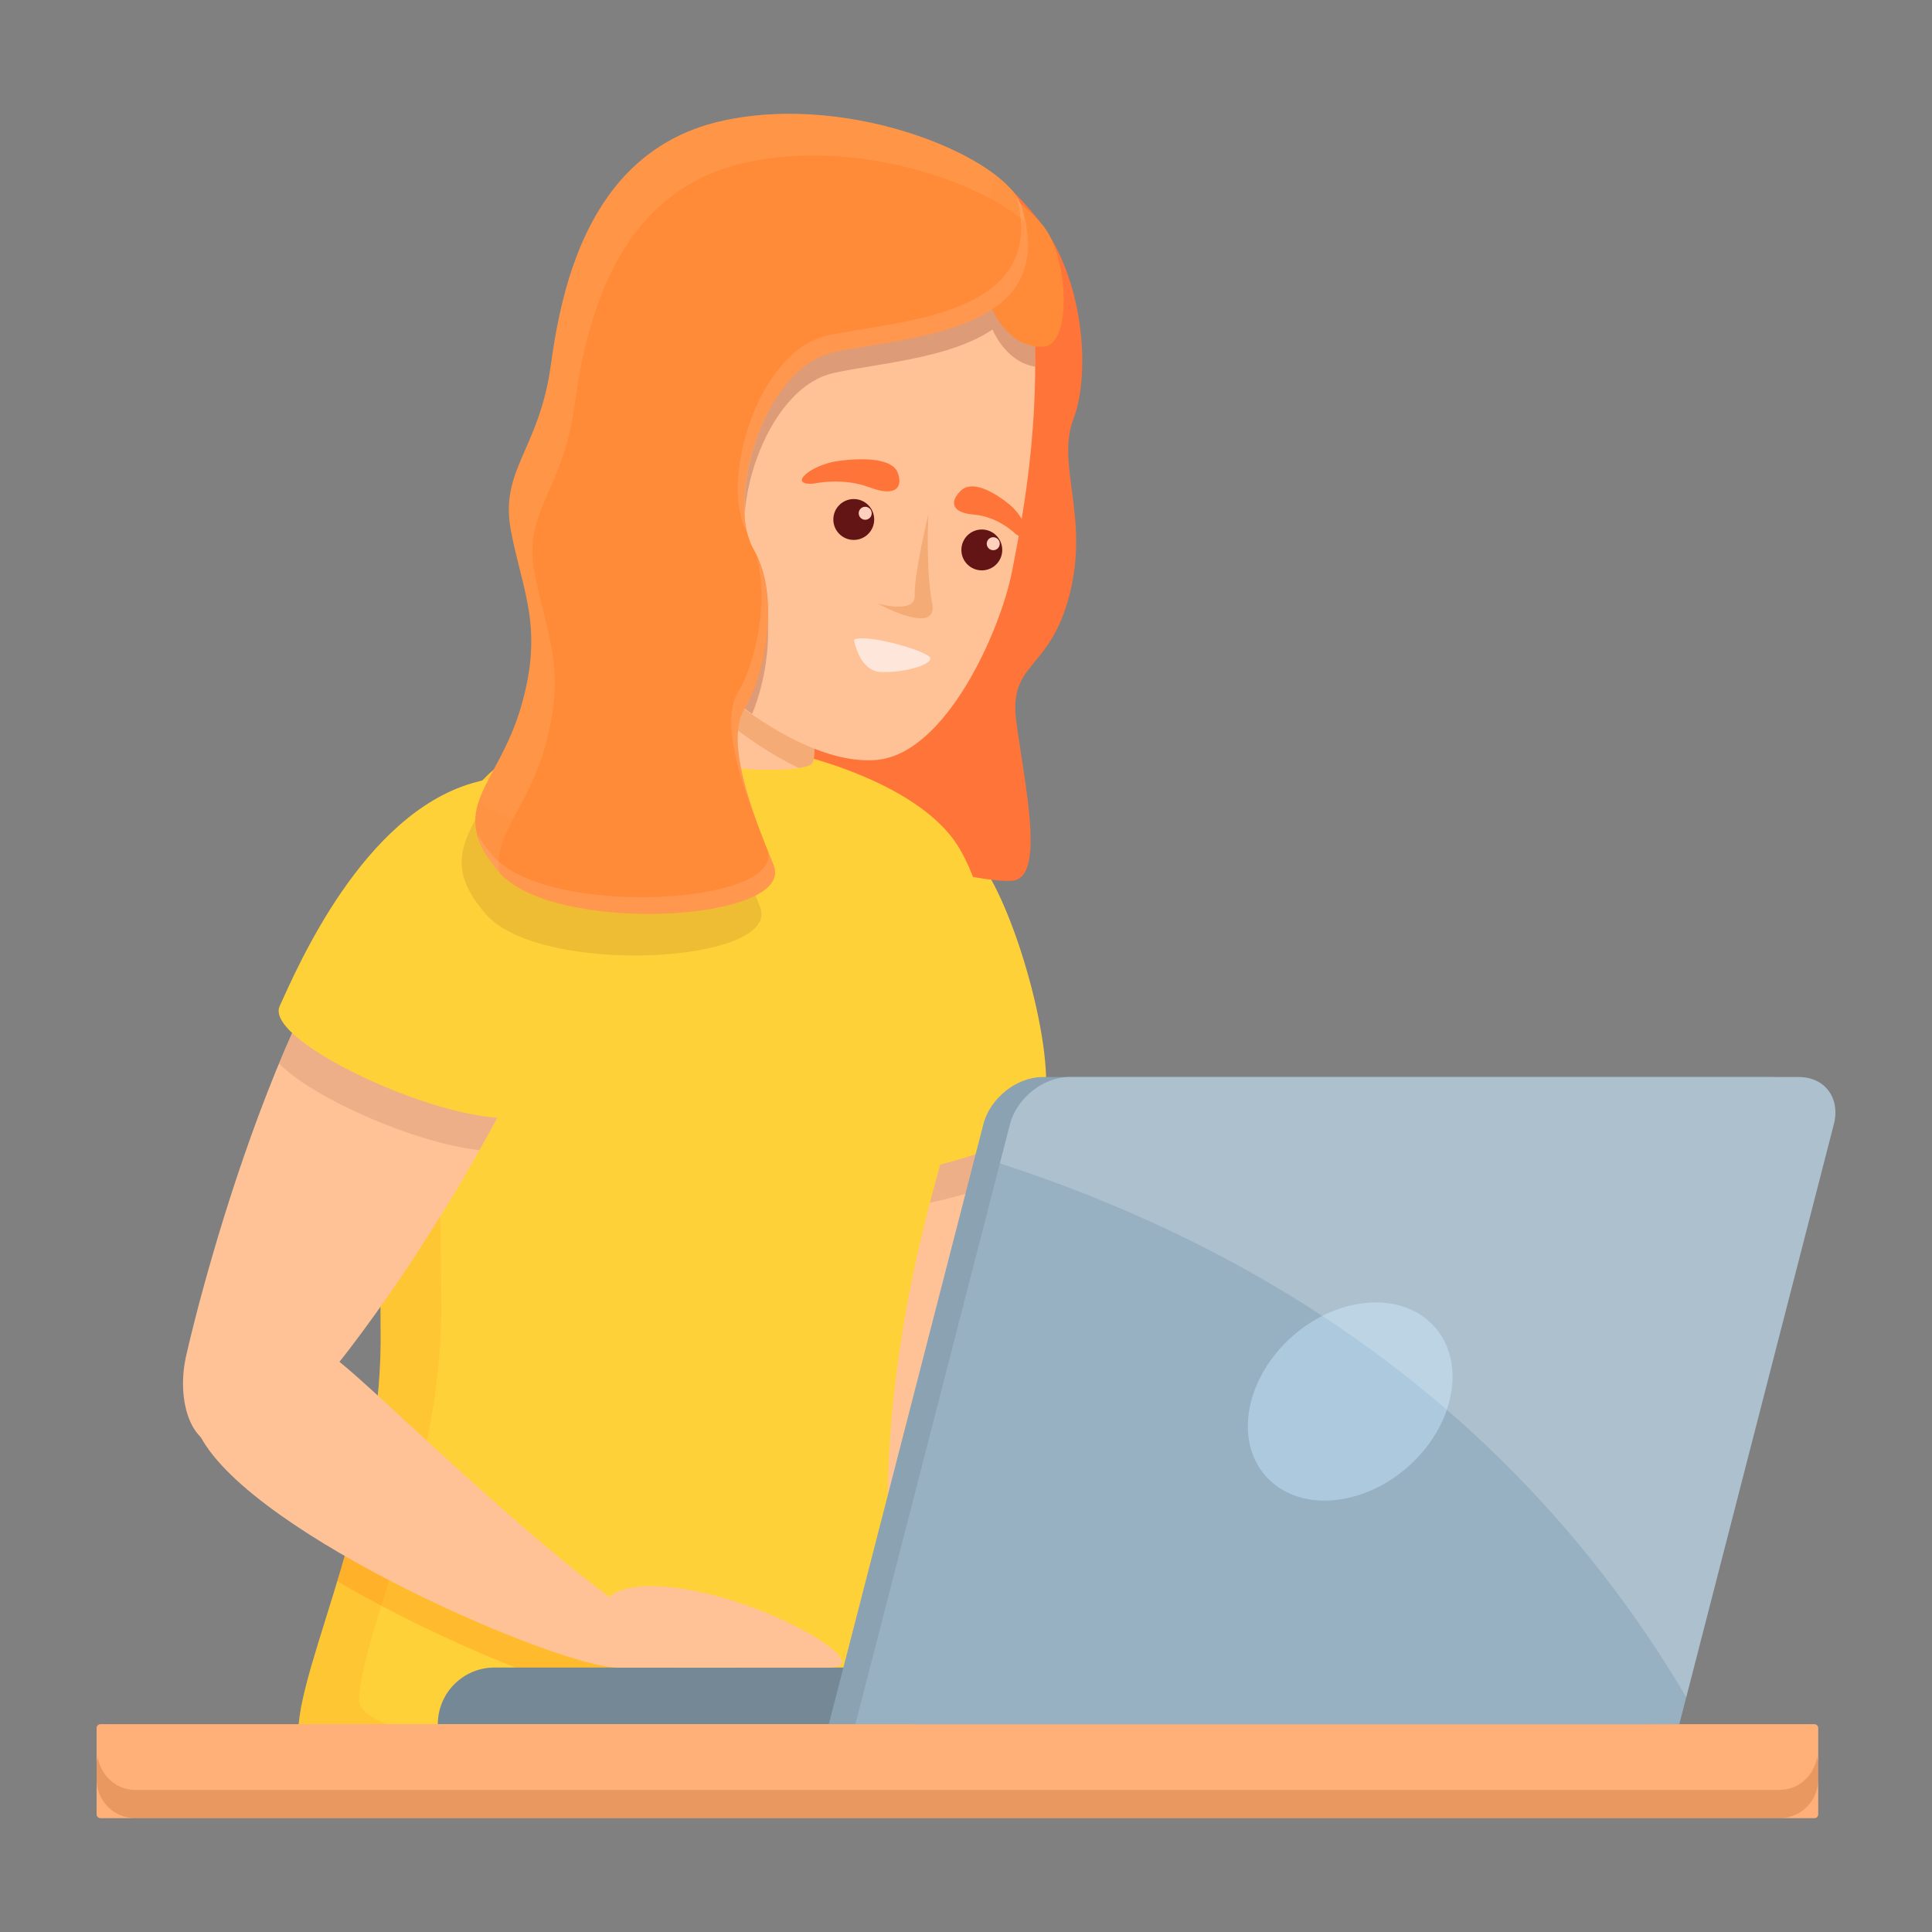 <?xml version="1.0" encoding="utf-8"?>
<!-- Generator: Adobe Illustrator 27.5.0, SVG Export Plug-In . SVG Version: 6.00 Build 0)  -->
<svg version="1.1" id="Layer_1" xmlns="http://www.w3.org/2000/svg" xmlns:xlink="http://www.w3.org/1999/xlink" x="0px" y="0px"
	 viewBox="0 0 500 500" style="enable-background:new 0 0 500 500;" xml:space="preserve">
<rect x="0" y="0" width="500" height="500" fill="#808080" stroke="none"/>
<g>
	<path style="fill:#FFC296;" d="M209.1,235.01c-19.284,41.324,13.635,137.469,20.201,154.98
		c6.565,17.512,30.257,31.906,34.339-24.809c4.081-56.716-5.009-122.383-13.491-135.956
		C241.667,215.651,221.232,209.012,209.1,235.01z"/>
	<path style="opacity:0.1;fill:#450100;" d="M207.932,313.362c12.12,2.748,40.899-2.083,55.644-9.644
		c-2.298-35.531-7.978-65.774-13.427-74.493c-1.305-2.087-2.962-3.916-4.759-5.582c-9.742-4.105-22.234-2.267-32.96,10.299
		c-2.804,3.285-4.903,7.053-6.675,11.008C201.109,263.646,203.3,288.921,207.932,313.362z"/>
	<path style="fill:#FFD138;" d="M210.021,225.239c-19.206,22.502-11.836,64.365-10.116,75.624s66.398,0.117,70.122-13.821
		c3.724-13.937-7.657-53.782-17.221-64.998C243.241,210.829,224.893,207.814,210.021,225.239z"/>
	<path style="fill:#FF7438;" d="M231.652,53.18c-11.726,18.09,8.169,27.155,17.197,34.87c9.028,7.716-8.089,43.088-15.024,55.426
		c-6.935,12.339-30.598,57.048-27.755,65.706c2.844,8.658,47.657,19.849,56.135,18.722c8.478-1.126,2.796-25.755,0.799-41.279
		c-1.997-15.524,8.703-12.737,13.824-32.855c5.121-20.118-3.554-33.546,0.975-45.311c4.529-11.766,2.885-37.462-9.891-52.615
		C255.138,40.69,244.267,33.717,231.652,53.18z"/>
	<path style="fill:#FFD138;" d="M126.562,200.246c-33.89,32.219-27.921,104.451-28.05,146.861
		c-0.128,42.41-20.5,82.465-21.281,100.229c-0.781,17.764,150.048,22.146,159.015,15.297c8.968-6.848-18.422-43.087,0-132.542
		c10.059-48.846,28.768-80.925,12.307-110.099C232.093,190.818,147.448,180.391,126.562,200.246z"/>
	<path style="opacity:0.1;fill:#FF6200;" d="M92.909,439.784c0.782-17.764,21.154-57.818,21.282-100.228
		c0.129-42.384-5.827-114.545,27.99-146.795c-6.581,1.681-12.07,4.113-15.619,7.486c-33.89,32.219-27.921,104.451-28.05,146.861
		c-0.128,42.41-20.5,82.465-21.281,100.229c-0.781,17.764,150.048,22.145,159.016,15.297c1.329-1.015,1.795-2.766,1.794-5.149
		C198.796,460.194,92.253,454.724,92.909,439.784z"/>
	<path style="opacity:0.2;fill:#FF6200;" d="M96.808,367.971c-2.08,14.811-5.782,28.839-9.532,41.237
		c28.051,16.498,63.123,30.028,72.544,30.028c14.918,0,17.628,0,31.111,0c5.533,0-13.367-3.394-33.262-18.247
		C136.364,405.084,111.339,381.214,96.808,367.971z"/>
	<g>
		<g>
			<path style="fill:#758896;" d="M304.835,446.213H113.308l0,0c0-8.094,6.563-14.656,14.657-14.656h176.871V446.213z"/>
			<path style="fill:#FFAF78;" d="M469.554,470.55H26.004c-0.554,0-1.004-0.449-1.004-1.004v-22.33c0-0.554,0.449-1.004,1.004-1.004
				h443.55c0.554,0,1.004,0.449,1.004,1.004v22.33C470.558,470.101,470.108,470.55,469.554,470.55z"/>
			<path style="opacity:0.2;fill:#943E01;" d="M460.539,463.222H35.019c-4.996,0-8.957-3.722-9.713-8.504
				c-0.081,0.513-0.306,0.976-0.306,1.513v4.301c0,5.533,4.485,10.019,10.019,10.019h425.521c5.533,0,10.018-4.485,10.018-10.019
				v-4.301c0-0.537-0.225-1-0.305-1.513C469.496,459.5,465.535,463.222,460.539,463.222z"/>
			<path style="fill:#8BA2B3;" d="M427.72,446.213H214.498l39.996-155.27c1.737-6.741,8.609-12.207,15.35-12.207h188.811
				c6.741,0,10.798,5.465,9.062,12.207L427.72,446.213z"/>
			<path style="fill:#97B0C2;" d="M434.602,446.213H221.379l39.996-155.27c1.737-6.741,8.609-12.207,15.35-12.207h188.811
				c6.741,0,10.798,5.465,9.062,12.207L434.602,446.213z"/>
			
				<ellipse transform="matrix(0.751 -0.66 0.66 0.751 -152.353 321.144)" style="fill:#ADC9DE;" cx="349.545" cy="362.538" rx="29.17" ry="22.562"/>
		</g>
		<path style="opacity:0.2;fill:#FFFFFF;" d="M436.398,439.237l38.199-148.294c1.737-6.742-2.32-12.207-9.06-12.207H276.725
			c-6.74,0-13.613,5.464-15.349,12.207l-2.612,10.135C349.3,330.549,403.714,384.004,436.398,439.237z"/>
	</g>
	<path style="fill:#FFC296;" d="M168.151,146.942c5.849,16.144,3.225,35.911,3.01,44.298c-0.215,8.386,36.342,9.461,38.922,6.451
		c2.581-3.011-3.225-22.793,3.226-37.632C219.76,145.222,168.151,146.942,168.151,146.942z"/>
	<path style="opacity:0.3;fill:#D9752E;" d="M206.721,198.758c1.72-0.258,2.968-0.608,3.361-1.067
		c2.581-3.011-3.225-22.793,3.226-37.632c6.452-14.837-45.157-13.117-45.157-13.117c2.831,7.815,3.659,16.463,3.754,24.275
		C179.327,180.17,192.822,192.131,206.721,198.758z"/>
	<path style="fill:#FFC296;" d="M226.813,196.676c-22.71,1.939-54.572-28.429-60.001-39.503
		c-5.43-11.075-10.035-72.451-4.469-96.431c5.564-23.98,99.93-26.182,104.101,8.474c4.171,34.657-1.564,63.434-4.534,78.676
		C258.94,163.133,244.829,195.138,226.813,196.676z"/>
	<path style="opacity:0.2;fill:#5C0000;" d="M266.444,69.217c-4.171-34.657-98.537-32.455-104.101-8.474
		c-5.565,23.98-0.96,85.355,4.468,96.431c3.043,6.205,14.46,18.355,27.84,27.598c3.998-9.585,6.665-26.15,0.377-37.246
		c-7.311-12.903,2.58-46.878,20.644-50.975c10.792-2.447,29.845-3.611,41.172-11.26c2.914,6.236,7.211,9.034,11.045,9.591
		C267.922,86.804,267.527,78.222,266.444,69.217z"/>
	<path style="fill:#FF8B38;" d="M253.735,55.919c-2.107,26.575,9.246,34.621,16.557,33.761c7.311-0.86,6.169-24.019-0.692-31.675
		C262.739,50.348,254.654,44.337,253.735,55.919z"/>
	<path style="fill:#FFC296;" d="M116.155,210.331c-38.774,24.002-63.918,122.467-68.02,140.713
		c-4.103,18.247,7.827,43.271,42.319-1.938c34.491-45.208,62.866-105.12,63.209-121.122S140.549,195.231,116.155,210.331z"/>
	<path style="opacity:0.1;fill:#450100;" d="M72.246,275.235c8.633,8.939,35.354,20.667,51.832,22.422
		c17.546-30.982,29.367-59.393,29.585-69.673c0.053-2.461-0.331-4.898-0.921-7.276c-5.901-8.773-17.358-14.081-33.215-9.446
		c-4.145,1.213-7.966,3.213-11.615,5.551C93.779,229.907,81.763,252.252,72.246,275.235z"/>
	<path style="fill:#FFD138;" d="M122.278,202.661c-28.395,8.3-45.168,47.358-49.9,57.719c-4.731,10.361,55.48,36.479,66.232,26.861
		c10.752-9.619,23.065-49.186,21.209-63.809C157.963,208.81,144.267,196.234,122.278,202.661z"/>
	<path style="opacity:0.1;fill:#5C0000;" d="M190.318,191.928c-23.9-3.655-48.327-2.027-60.484,5.937
		c-6.451,17.269-17.298,23.335-4.218,38.593c14.095,16.442,77.08,12.803,71.059-1.82c-6.021-14.623-12.472-32.255-7.553-40.357
		C189.528,193.614,189.922,192.749,190.318,191.928z"/>
	<path style="fill:#FF8B38;" d="M264.272,53.195c10.841,33.527-30.536,33.883-48.598,37.979
		c-18.064,4.097-27.955,38.073-20.644,50.974c7.311,12.903,2.529,33.255-2.392,41.357c-4.919,8.102,1.532,25.735,7.553,40.358
		c6.021,14.622-56.964,18.262-71.059,1.82c-14.095-16.442-0.333-22.034,5.688-42.677c6.02-20.644,0.43-29.731-2.581-45.616
		c-3.011-15.885,7.311-20.931,10.322-42.922c3.01-21.992,10.751-55.968,44.727-63.279C221.264,23.879,260.401,41.226,264.272,53.195
		z"/>
	<path style="opacity:0.1;fill:#FDFFD1;" d="M140.891,193.781c6.02-20.644,0.43-29.73-2.581-45.616
		c-3.011-15.885,7.311-20.931,10.322-42.922c3.01-21.992,10.751-55.967,44.727-63.279c28.085-6.043,59.635,4.761,71.941,15.449
		c-0.282-1.368-0.544-2.721-1.028-4.218c-3.871-11.97-43.008-29.317-76.984-22.006c-33.976,7.311-41.717,41.287-44.727,63.279
		c-3.011,21.992-13.333,27.037-10.322,42.922c3.011,15.884,8.601,24.971,2.581,45.616c-6.021,20.643-19.784,26.234-5.688,42.677
		c0.058,0.067,0.149,0.12,0.209,0.186C127.458,216.337,136.358,209.322,140.891,193.781z"/>
	<g style="opacity:0.2;">
		<path style="fill:#FFDDC4;" d="M197.134,216.13c-4.824-12.665-8.572-25.912-4.495-32.624c4.728-7.786,9.213-26.821,3.078-39.75
			c3.535,12.546-0.531,28.496-4.753,35.449C186.421,186.686,191.578,202.27,197.134,216.13z"/>
		<path style="fill:#FFDDC4;" d="M198.545,219.774c5.296,14.437-57.064,17.966-71.088,1.607c-1.691-1.974-2.937-3.774-3.888-5.48
			c0.746,2.917,2.364,6.05,5.563,9.781c14.095,16.443,77.081,12.804,71.059-1.819C199.642,222.528,199.092,221.15,198.545,219.774z"
			/>
		<path style="fill:#FFDDC4;" d="M264.272,53.196c-0.253-0.782-0.671-1.586-1.213-2.405c8.601,31.563-31.359,32.069-49.061,36.082
			c-18.063,4.096-27.955,38.072-20.644,50.974c0.43,0.76,0.687,1.617,1.036,2.425c-5.677-13.947,3.959-45.17,21.283-49.098
			C233.736,87.078,275.114,86.722,264.272,53.196z"/>
	</g>
	<path style="opacity:0.2;fill:#FF8B38;" d="M264.272,53.195c-0.805-2.487-3.2-5.204-6.688-7.886
		c-2.725,20.669-34.747,21.529-50.082,25.006c-18.064,4.097-27.954,38.073-20.643,50.974c7.311,12.902,2.528,33.255-2.392,41.357
		c-4.919,8.102,1.531,25.735,7.552,40.358c5.665,13.758-49.732,17.781-68.044,4.514c-1.774,5.434-1.261,10.677,5.157,18.164
		c14.095,16.441,77.081,12.803,71.059-1.82c-6.021-14.623-12.472-32.256-7.552-40.358c4.919-8.102,9.702-28.454,2.391-41.357
		c-7.311-12.902,2.58-46.877,20.644-50.974C233.736,87.078,275.114,86.722,264.272,53.195z"/>
	<path style="fill:#FFC296;" d="M51.844,371.71c13.757,25.939,93.057,59.848,107.975,59.848s17.628,0,31.111,0
		c5.533,0-13.366-3.395-33.262-18.248c-28.583-21.338-63.92-57.072-71.526-62.144C73.239,342.564,43.352,355.698,51.844,371.71z"/>
	<path style="fill:#FFC296;" d="M169.824,410.516c24.698,0.832,59.061,21.041,44.674,21.041c-14.387,0-54.679,0-54.679,0
		S144.266,409.655,169.824,410.516z"/>
	<path style="opacity:0.3;fill:#D9752E;" d="M240.275,132.98c0,0-0.756,14.415,0.971,23.159c1.727,8.743-14.253,0-14.253,0
		s9.982,3.022,9.743-2.159C236.498,148.799,240.275,132.98,240.275,132.98z"/>
	<g>
		<path style="fill:#631515;" d="M226.243,134.443c0,2.921-2.369,5.289-5.29,5.289s-5.289-2.368-5.289-5.289
			c0-2.921,2.368-5.289,5.289-5.289S226.243,131.522,226.243,134.443z"/>
		<path style="fill:#FFD1BD;" d="M225.595,132.832c0,0.929-0.753,1.682-1.682,1.682c-0.928,0-1.681-0.753-1.681-1.682
			c0-0.928,0.753-1.681,1.681-1.681C224.843,131.151,225.595,131.903,225.595,132.832z"/>
	</g>
	<g>
		<path style="fill:#631515;" d="M259.381,142.322c0,2.922-2.368,5.29-5.289,5.29c-2.922,0-5.29-2.368-5.29-5.29
			c0-2.921,2.368-5.289,5.29-5.289C257.013,137.033,259.381,139.401,259.381,142.322z"/>
		<path style="fill:#FFD1BD;" d="M258.733,140.712c0,0.928-0.753,1.681-1.681,1.681c-0.928,0-1.682-0.753-1.682-1.681
			c0-0.928,0.754-1.681,1.682-1.681C257.98,139.031,258.733,139.784,258.733,140.712z"/>
	</g>
	<path style="fill:#FFE6DB;" d="M221.01,165.583c2.76-1.777,19.465,2.946,19.744,4.763c0.279,1.817-7.334,3.87-12.893,3.558
		C222.303,173.592,221.01,165.583,221.01,165.583z"/>
	<path style="fill:#FF7438;" d="M210.592,125.16c0,0,7.34-1.727,14.464,0.971c7.124,2.698,8.635-0.323,7.232-3.885
		c-1.404-3.563-8.636-3.886-15.544-2.915C209.836,120.303,203.572,125.667,210.592,125.16z"/>
	<path style="fill:#FF7438;" d="M262.841,138.194c0,0-4.385-4.475-10.801-5.013c-6.416-0.539-6.003-3.779-3.243-6.309
		c2.76-2.53,8.081,0.118,12.531,3.761C265.777,134.276,267.599,141.479,262.841,138.194z"/>
</g>
</svg>
